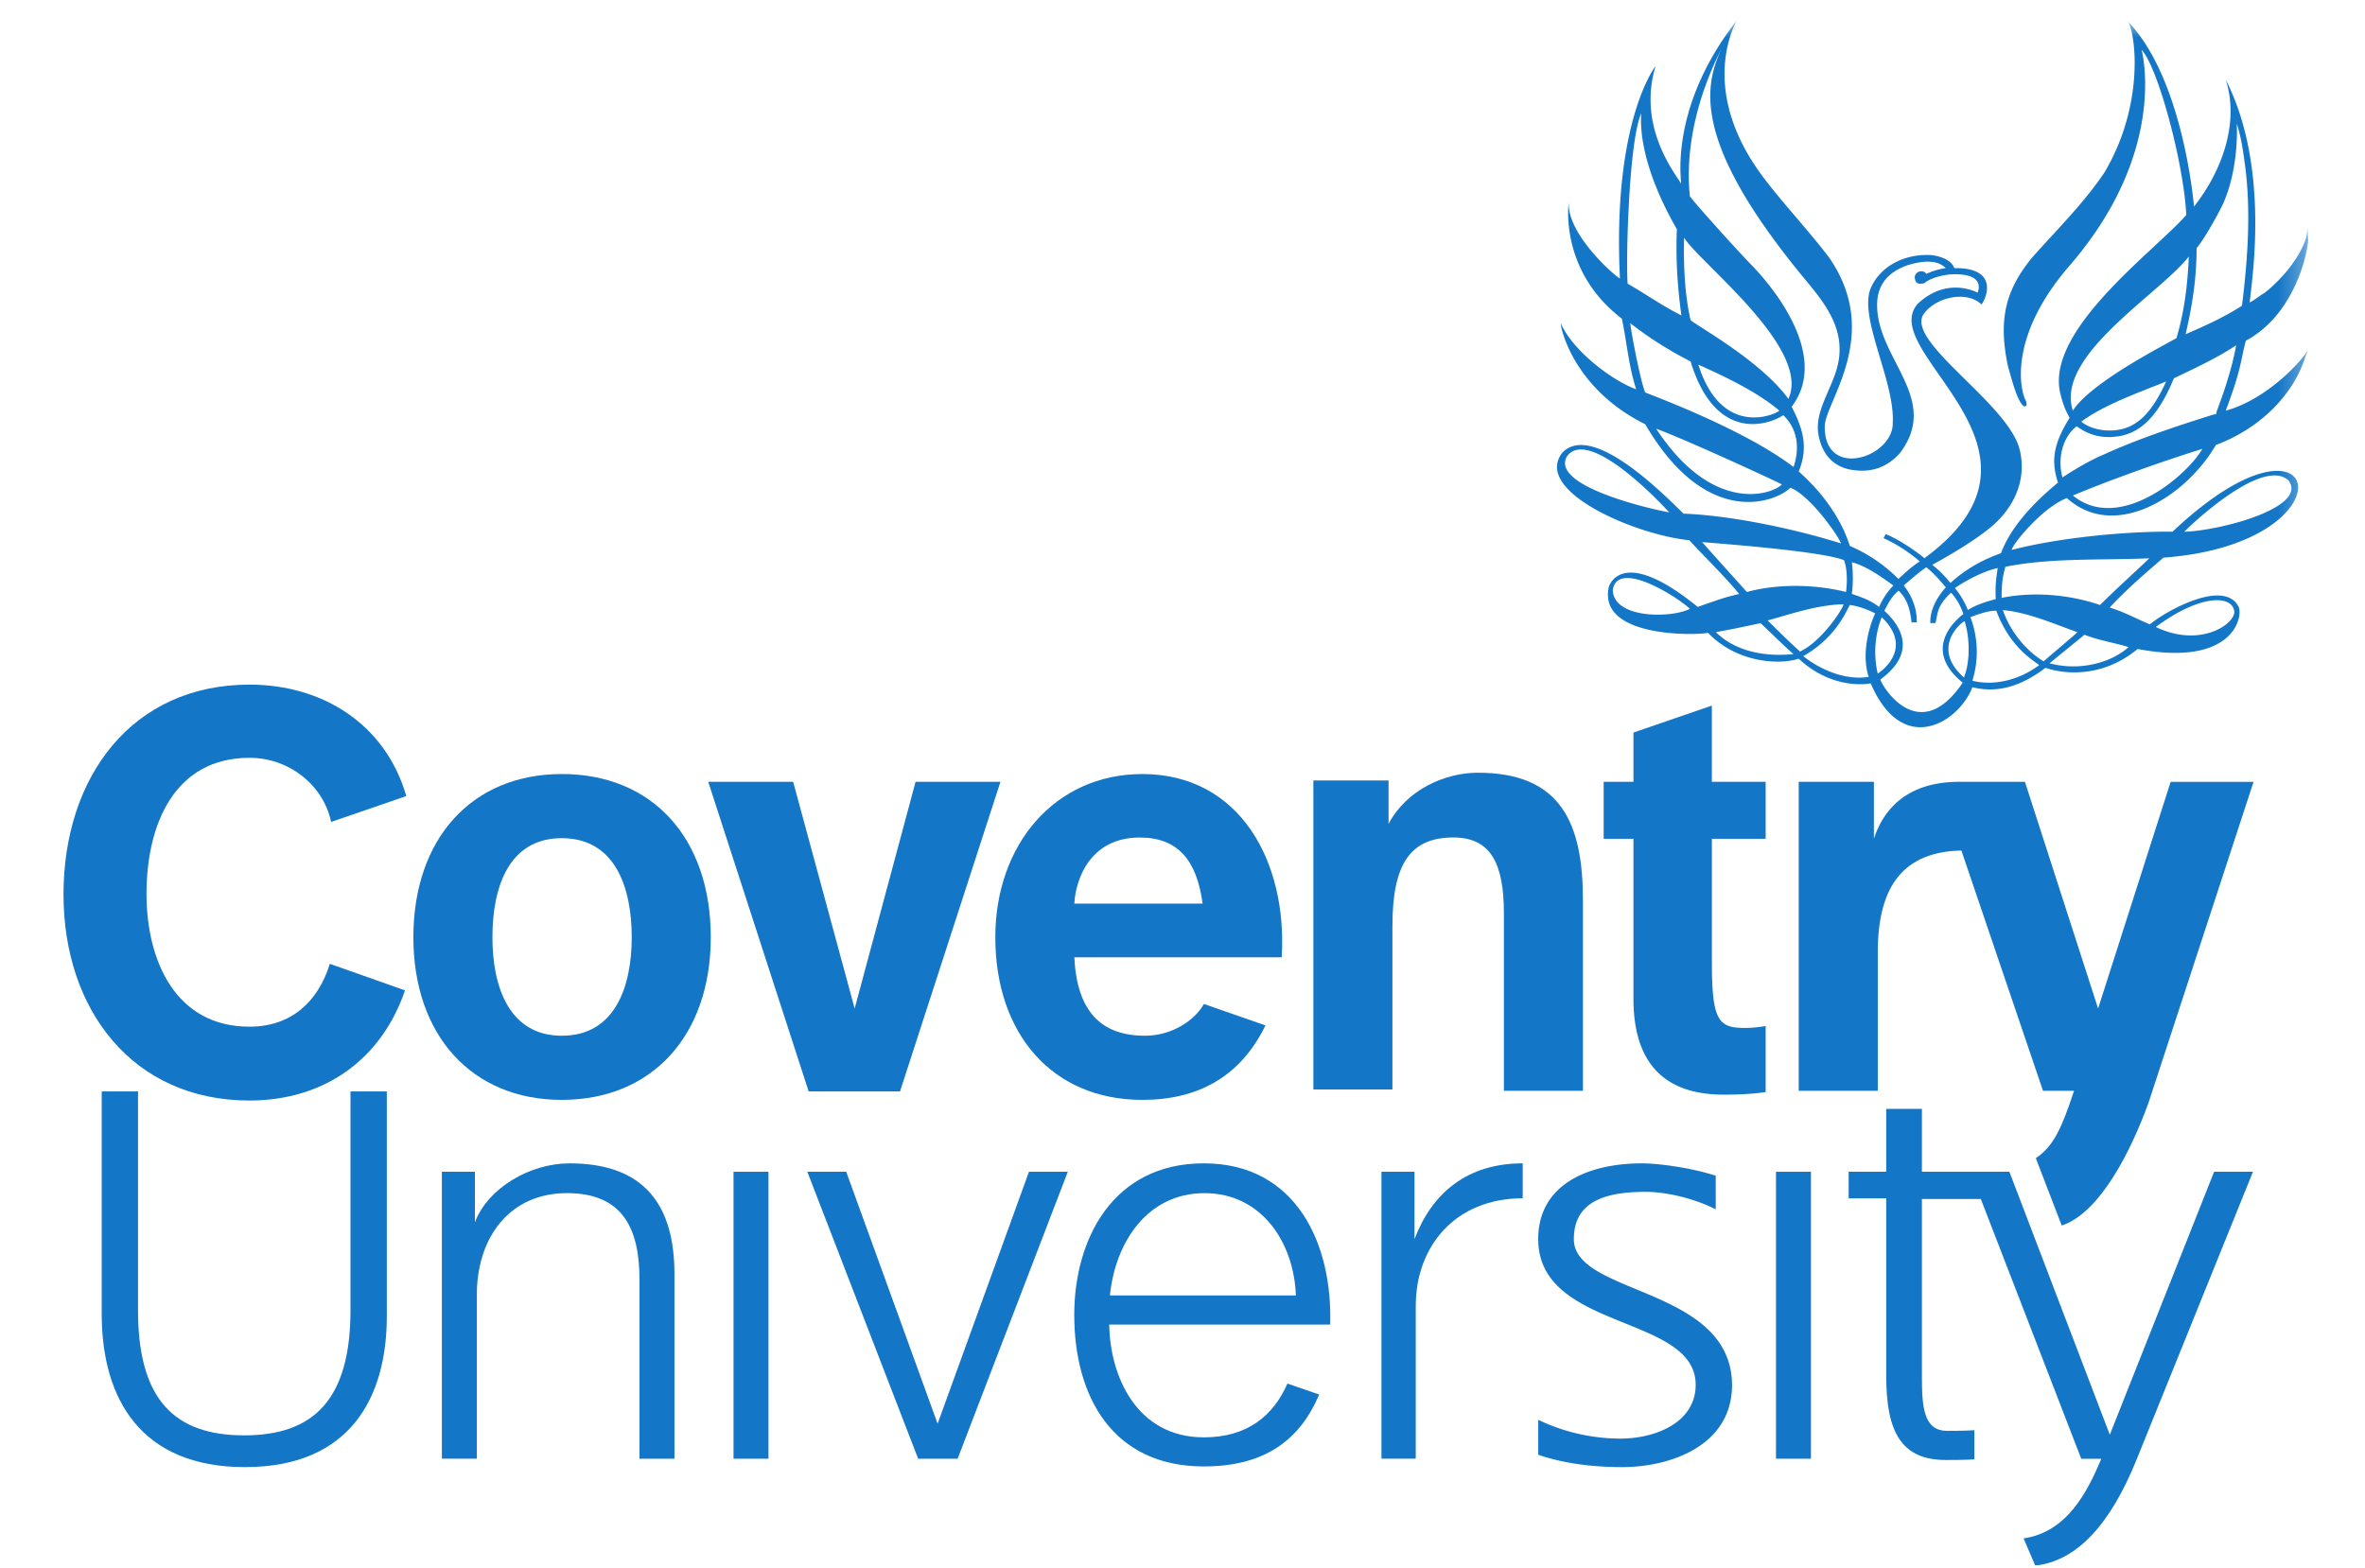 <svg xmlns="http://www.w3.org/2000/svg" xmlns:xlink="http://www.w3.org/1999/xlink" width="95" height="63" fill="none"><defs><path id="reuse-0" fill="#fff" d="M95-.002H0v66.058h95V-.002Z"/><path id="reuse-1" fill="#fff" d="M92.711.805H2.578v62.1h90.133V.806Z"/></defs><g clip-path="url(#a)"><mask id="b" width="95" height="68" x="0" y="-1" maskUnits="userSpaceOnUse" style="mask-type:luminance"><use xlink:href="#reuse-0"/></mask><g mask="url(#b)"><path fill="#1476C6" d="M22.565 41.617c-2.134 0-2.785-2.004-2.785-3.956 0-2.004.651-3.982 2.785-3.982 2.16 0 2.811 2.004 2.811 3.982 0 1.952-.651 3.956-2.81 3.956Zm0-10.515c-3.618 0-5.96 2.603-5.96 6.559 0 3.93 2.342 6.533 5.96 6.533 3.644 0 5.986-2.604 5.986-6.533 0-3.982-2.342-6.56-5.986-6.56Z"/></g><mask id="c" width="95" height="68" x="0" y="-1" maskUnits="userSpaceOnUse" style="mask-type:luminance"><use xlink:href="#reuse-0"/></mask><g mask="url(#c)"><path fill="#1476C6" d="m36.153 43.854 4.034-12.44h-3.409l-2.447 9.11-2.471-9.11h-3.41l4.033 12.44h3.67Z"/></g><mask id="d" width="95" height="68" x="0" y="-1" maskUnits="userSpaceOnUse" style="mask-type:luminance"><use xlink:href="#reuse-0"/></mask><g mask="url(#d)"><path fill="#1476C6" d="M9.838 58.95c4.216 0 5.7-2.785 5.7-6.064v-9.032h-1.459v8.693c.026 3.696-1.484 5.127-4.267 5.127-2.783 0-4.295-1.405-4.268-5.127v-8.693H4.086v9.032c.026 3.279 1.536 6.064 5.752 6.064Z"/></g><mask id="e" width="95" height="68" x="0" y="-1" maskUnits="userSpaceOnUse" style="mask-type:luminance"><use xlink:href="#reuse-0"/></mask><g mask="url(#e)"><path fill="#1476C6" d="M30.87 47.083h-1.405v11.53h1.404v-11.53Z"/></g><mask id="f" width="95" height="68" x="0" y="-1" maskUnits="userSpaceOnUse" style="mask-type:luminance"><use xlink:href="#reuse-0"/></mask><g mask="url(#f)"><path fill="#1476C6" d="m38.467 58.612 4.426-11.53h-1.56l-3.67 10.124-3.671-10.123H32.43l4.451 11.53h1.586Z"/></g><mask id="g" width="95" height="68" x="0" y="-1" maskUnits="userSpaceOnUse" style="mask-type:luminance"><use xlink:href="#reuse-0"/></mask><g mask="url(#g)"><path fill="#1476C6" d="M72.744 47.083H71.34v11.53h1.404v-11.53Z"/></g><mask id="h" width="95" height="68" x="0" y="-1" maskUnits="userSpaceOnUse" style="mask-type:luminance"><use xlink:href="#reuse-0"/></mask><g mask="url(#h)"><path fill="#1476C6" d="M55.932 43.854v-6.637c0-2.525.73-3.566 2.448-3.566 1.484 0 2.03 1.015 2.03 3.044v7.133h3.175v-7.652c0-3.07-.86-5.127-4.216-5.127-1.327 0-2.863.678-3.592 2.056v-1.744h-3.02v12.415h3.175"/></g><mask id="i" width="95" height="68" x="0" y="-1" maskUnits="userSpaceOnUse" style="mask-type:luminance"><use xlink:href="#reuse-0"/></mask><g mask="url(#i)"><path fill="#1476C6" d="m68.79 28.342-3.175 1.093v1.978h-1.197v2.29h1.197v6.429c0 3.019 1.692 3.852 3.618 3.852.573 0 1.197-.026 1.692-.104v-2.655a4.517 4.517 0 0 1-.833.078c-1.067 0-1.327-.286-1.327-2.655v-4.945h2.16v-2.29h-2.162v-3.07"/></g><mask id="j" width="95" height="68" x="0" y="-1" maskUnits="userSpaceOnUse" style="mask-type:luminance"><use xlink:href="#reuse-0"/></mask><g mask="url(#j)"><path fill="#1476C6" d="M19.155 58.612v-6.715c.051-2.263 1.378-3.956 3.618-3.956 2.29 0 2.915 1.485 2.915 3.489v7.184h1.404v-7.418c0-2.733-1.17-4.451-4.215-4.451-1.589 0-3.279.989-3.8 2.367v-2.03H17.75v11.53h1.405Z"/></g><mask id="k" width="95" height="68" x="0" y="-1" maskUnits="userSpaceOnUse" style="mask-type:luminance"><use xlink:href="#reuse-0"/></mask><g mask="url(#k)"><path fill="#1476C6" d="M56.87 58.612v-6.141c0-2.396 1.59-4.322 4.296-4.322v-1.404c-2.237 0-3.644 1.196-4.347 3.044v-2.707h-1.327v11.53h1.379Z"/></g><mask id="l" width="95" height="68" x="0" y="-1" maskUnits="userSpaceOnUse" style="mask-type:luminance"><use xlink:href="#reuse-0"/></mask><g mask="url(#l)"><path fill="#1476C6" d="M63.22 49.79c0-1.537 1.3-1.9 2.889-1.9.859 0 2.004.285 2.81.703V47.24c-1.066-.338-2.341-.495-2.966-.495-2.134 0-4.164.833-4.164 3.044 0 3.697 6.325 3.02 6.325 5.856 0 1.485-1.562 2.16-3.044 2.16a7.677 7.677 0 0 1-3.28-.755v1.405c1.068.363 2.239.495 3.385.495 1.874 0 4.4-.833 4.4-3.305-.032-3.956-6.355-3.592-6.355-5.856Z"/></g><mask id="m" width="95" height="68" x="0" y="-1" maskUnits="userSpaceOnUse" style="mask-type:luminance"><use xlink:href="#reuse-0"/></mask><g mask="url(#m)"><path fill="#1476C6" d="M85.84 58.612c-1.067 2.655-2.422 4.112-4.086 4.296l-.468-1.093c1.745-.26 2.552-1.848 3.123-3.2h-.807l-4.034-10.438h-2.367v7.079c0 1.248.052 2.237 1.015 2.237.26 0 .729 0 1.092-.026v1.171c-.415.026-.859.026-1.144.026-1.823 0-2.396-1.17-2.396-3.384v-7.13h-1.51v-1.068h1.51v-2.525h1.433v2.525h3.514l4.034 10.567 4.19-10.567H90.5l-4.661 11.53Z"/></g><mask id="n" width="95" height="68" x="0" y="-1" maskUnits="userSpaceOnUse" style="mask-type:luminance"><use xlink:href="#reuse-0"/></mask><g mask="url(#n)"><path fill="#1476C6" d="m87.194 31.413-2.915 9.11-2.94-9.11h-2.63c-2.212 0-3.097 1.223-3.436 2.29v-2.29h-3.02v12.415h3.176V38.26c0-2.733 1.093-4.034 3.358-4.086l3.279 9.656h1.248c-.495 1.484-.807 2.212-1.536 2.707l1.04 2.707c1.563-.521 2.812-3.07 3.49-4.945l4.215-12.884h-3.329"/></g><mask id="o" width="95" height="68" x="0" y="-1" maskUnits="userSpaceOnUse" style="mask-type:luminance"><use xlink:href="#reuse-0"/></mask><g mask="url(#o)"><path fill="#1476C6" d="M13.25 38.727c-.47 1.51-1.537 2.526-3.227 2.526-2.993 0-4.138-2.681-4.138-5.337 0-2.785 1.119-5.466 4.138-5.466 1.588 0 2.967 1.093 3.278 2.577l3.02-1.04c-.834-2.89-3.36-4.478-6.3-4.478-4.711 0-7.47 3.696-7.47 8.433 0 4.608 2.759 8.278 7.47 8.278 3.019 0 5.31-1.667 6.247-4.426l-3.019-1.067Z"/></g><mask id="p" width="95" height="68" x="0" y="-1" maskUnits="userSpaceOnUse" style="mask-type:luminance"><use xlink:href="#reuse-0"/></mask><g mask="url(#p)"><path fill="#1476C6" d="M45.782 33.653c1.537 0 2.29.91 2.526 2.655h-5.153c.05-.965.624-2.655 2.627-2.655Zm2.578 6.689c-.364.651-1.275 1.275-2.368 1.275-1.77 0-2.733-.99-2.837-3.15h8.33c.233-3.825-1.667-7.365-5.597-7.365-3.514 0-5.907 2.837-5.907 6.559 0 3.852 2.263 6.533 5.907 6.533 2.212 0 3.93-.911 4.945-2.993l-2.473-.86Z"/></g><mask id="q" width="91" height="63" x="2" y="0" maskUnits="userSpaceOnUse" style="mask-type:luminance"><use xlink:href="#reuse-1"/></mask><g mask="url(#q)"><path fill="#1476C6" d="M48.385 47.942c2.29 0 3.592 1.978 3.67 4.111h-7.47c.208-2.107 1.482-4.111 3.8-4.111Zm3.33 7.652c-.573 1.3-1.614 2.16-3.358 2.16-2.707 0-3.774-2.474-3.8-4.53h8.875c.103-3.226-1.353-6.48-5.075-6.48-3.67 0-5.205 3.07-5.205 6.089 0 3.278 1.537 6.09 5.205 6.09 2.421 0 3.852-1.041 4.633-2.89l-1.275-.44Z"/></g><mask id="r" width="91" height="63" x="2" y="0" maskUnits="userSpaceOnUse" style="mask-type:luminance"><use xlink:href="#reuse-1"/></mask><g mask="url(#r)"><path fill="#1476C6" d="M88.913 16.657c-1.485.467-2.993.963-4.426 1.614-.547.234-1.118.573-1.64.911-.208-.755 0-1.614.573-2.056.442.338.99.496 1.589.416 1.197-.13 1.848-1.223 2.315-2.342.86-.415 1.719-.807 2.5-1.326-.156.885-.468 1.822-.781 2.655-.027.102.025.102-.13.128Zm-5.648 3.253c1.562-.652 3.618-1.38 5.204-1.875-.651 1.12-3.356 3.385-5.204 1.875Zm3.748-4.582c-.286.626-.704 1.379-1.301 1.719-.573.363-1.562.337-2.108-.104.91-.678 2.314-1.171 3.409-1.615Zm.91-5.022c-.051 1.17-.181 2.211-.495 3.278-.39.234-3.436 1.77-4.163 2.915-.73-2.212 3.486-4.683 4.659-6.193Zm.312-.338c.338-.39.99-1.588 1.093-1.848.522-1.223.548-2.603.522-3.149.181.547.26 1.145.337 1.718.234 1.796.104 3.748-.13 5.596-.729.468-1.484.807-2.263 1.145.26-1.12.441-2.213.441-3.462Zm-1.9 12.467c-.599.573-1.352 1.248-1.978 1.874-1.222-.416-2.655-.548-3.955-.286 0-.442.026-.833.155-1.249 1.796-.365 3.878-.261 5.778-.34ZM85.502 26c-.651.6-1.926.989-3.174.651l1.404-1.145c.6.232 1.17.31 1.77.494Zm-3.41.572s-1.119-.6-1.64-2.056c.989.078 2.108.573 2.993.885.027 0-.936.807-1.353 1.17Zm-2.863.78a3.914 3.914 0 0 0-.078-2.55c.052-.027.703-.286 1.04-.26.574 1.562 1.641 2.081 1.72 2.185-.73.548-1.745.86-2.682.626Zm-.338-.13c-1.326-1.17-.156-2.185.026-2.263.208.65.234 1.613-.026 2.264Zm-3.356.079c1.562-1.145.729-2.238.156-2.76.13-.233.26-.547.573-.807.338.312.468.756.521 1.275h.208c.026-.547-.208-1.093-.521-1.484.208-.182.755-.651.91-.73.286.234.522.496.782.808 0 0-.651.651-.625 1.432h.207c.104-.416.052-.677.626-1.223.234.26.39.548.495.86-.338.26-1.666 1.432-.026 2.759-1.798 2.655-3.306.026-3.306-.13Zm.052-2.5c1.17 1.12.233 2.004-.156 2.264-.002.002-.314-1.065.156-2.264Zm-.522 2.396c-.963.156-1.978-.312-2.629-.833 1.379-.781 1.77-1.926 1.874-2.056.364.052.703.182 1.015.337-.286.626-.546 1.693-.26 2.552Zm-4.06-2.266c.938-.26 1.978-.625 3.045-.651 0 .156-.859 1.484-1.744 1.9-.441-.39-1.3-1.249-1.3-1.249Zm-2.081.47a45.122 45.122 0 0 0 1.796-.364c.415.39.885.86 1.326 1.249-.026-.026-1.9.311-3.122-.885Zm-.548-3.619c1.275.104 4.893.39 5.7.73.13.363.13.885.078 1.274-1.248-.311-2.733-.337-3.982 0 0 0-1.248-1.378-1.796-2.003Zm6.012.808c.573.155 1.17.573 1.666.937a2.961 2.961 0 0 0-.573.859c-.312-.234-.547-.338-1.093-.522a5.226 5.226 0 0 0 0-1.274Zm-2.134-3.645c.39-.963.182-1.692-.285-2.603 1.432-1.874-.39-4.451-1.693-5.778-.677-.703-2.263-2.473-2.395-2.68-.312-3.02 1.17-5.7 1.275-5.935-.73 1.563-1.093 3.774 3.044 8.901.73.911 1.745 1.926 1.693 3.279-.026 1.196-.99 2.16-.86 3.252.104.73.496 1.327 1.275 1.485.833.156 1.485-.078 2.004-.652 1.666-2.185-.91-3.774-.91-5.96 0-.832.467-1.326 1.196-1.588.495-.155 1.17-.285 1.562.104a2.984 2.984 0 0 0-.781.234.236.236 0 0 0-.208-.104.26.26 0 0 0-.26.26l.026.104c.026.104.13.156.26.13h.026c.052 0 .104-.026.156-.078.338-.208.73-.26.911-.286 1.562-.104 1.145.73 1.145.73s-1.197-.678-2.395.44c-1.745 1.953 6.273 5.83.26 10.23-.26-.234-1.016-.755-1.537-.963-.052.052-.078.104-.104.156.521.234 1.04.573 1.458.937-.363.234-.573.442-.859.703a6.144 6.144 0 0 0-1.952-1.326c-.36-1.143-1.14-2.184-2.052-2.991Zm-.208-.181c-1.404-1.067-3.722-2.134-5.96-2.993-.207-.522-.573-2.474-.599-2.785a14.825 14.825 0 0 0 2.422 1.536c1.04 3.41 3.278 2.473 3.722 2.16.571.545.675 1.3.415 2.082Zm-5.518-1.537c1.145.416 4.763 2.082 5.049 2.238-.364.392-2.76 1.25-5.049-2.238Zm-.6-12.674c-.051.625.027 2.211 1.431 4.659-.051 1.17.026 2.341.182 3.462-.78-.39-1.432-.86-2.16-1.275-.076-.99.054-5.78.548-6.846ZM71.474 16.5c-.156.156-2.316 1.119-3.253-1.848 1.041.467 2.368 1.093 3.253 1.848Zm-3.826-6.95c.625 1.014 5.127 4.45 4.19 6.48-1.12-1.562-3.826-3.018-3.93-3.174-.234-1.015-.286-2.188-.26-3.307Zm12.597 13.273c-.052.416-.104.574-.078 1.25-.39.103-.807.233-1.119.44a3.267 3.267 0 0 0-.521-.884c.002.002.835-.598 1.718-.806Zm11.688-3.512c.78 1.067-2.682 2.004-4.19 2.056-.002-.026 3.123-3.073 4.19-2.056Zm-2.188 5.23c.104.468-1.3 1.537-3.149.652 1.796-1.329 3.045-1.277 3.149-.651Zm-24.96-.833c.182-1.248 2.577.26 3.097.756-.78.39-3.07.39-3.097-.756Zm-1.848-5.36c.781-1.119 3.279 1.327 4.112 2.238-.494-.078-4.787-1.015-4.112-2.238Zm26.47-1.848c.651-1.744.573-1.926.807-2.811 2.056-1.093 2.526-3.774 2.5-4.06-.052-.807 0-.364-.078-.078-.234.781-.99 1.692-1.666 2.212-.182.104-.39.286-.6.39.052-.73.86-5.363-.963-8.953.573 1.796-.208 3.748-1.275 5.1-.025-.26-.441-4.892-2.473-7.236l-.182-.207c.312.495.677 3.33-.937 6.063-.833 1.249-1.952 2.342-2.94 3.462-.938 1.171-1.38 2.316-.938 4.348.156.547.364 1.379.626 1.588.155.052.13-.13.078-.234-.26-.521-.626-2.655 1.77-5.414 4.007-4.633 2.889-8.667 2.889-8.667.65.677 1.692 4.53 1.796 6.637-1.249 1.433-5.726 4.66-5.049 7.21.078.338.208.678.364.938-.6.963-.782 1.666-.468 2.603-.885.729-1.874 1.718-2.29 2.837-.729.26-1.404.625-2.03 1.197a4.752 4.752 0 0 0-.729-.73c.182-.104 1.978-1.067 2.681-1.822.678-.703 1.093-1.692.834-2.785-.442-1.9-4.737-4.425-3.826-5.518.47-.6 1.536-.859 2.16-.441l.13.103c.285-.415.573-1.484-1.094-1.458-.13-.338-.547-.47-.885-.521-1.066-.078-2.081.415-2.473 1.326-.495 1.171.963 3.722.885 5.389.052 1.404-2.759 2.341-2.733.155.026-.989 2.316-3.67.182-6.766-.807-1.067-1.744-2.056-2.525-3.071C68.064 3.59 69.782.832 69.757.832c-2.837 3.644-2.16 6.663-2.238 6.533-.182-.338-1.77-2.238-1.015-4.711 0 0-1.744 2.185-1.432 8.537-.312-.182-2.134-1.822-2.056-3.071 0 0-.416 2.733 2.134 4.685.207.989.26 1.848.573 2.837-.989-.364-2.525-1.536-3.019-2.63-.078-.207.286 2.5 3.384 4.035 2.474 4.241 5.259 3.122 5.83 2.55.807.313 1.978 2.005 2.03 2.238-1.64-.52-4.27-1.118-6.325-1.196-1.17-1.171-3.748-3.619-4.867-2.448-1.197 1.537 2.941 3.305 5.1 3.515.574.625 1.431 1.458 2.005 2.16-.652.155-.755.207-1.666.52-3.097-2.525-3.567-.806-3.567-.806-.467 2.055 3.514 1.952 3.982 1.848 1.145 1.196 2.837 1.3 3.644 1.04 1.197 1.12 2.5 1.067 2.89.99 1.3 3.018 3.565 1.536 4.085.155 1.145.286 2.108-.155 2.94-.78.574.207 2.187.495 3.697-.756 3.852.73 4.242-1.3 4.06-1.692-.574-1.145-2.915.156-3.567.703-.677-.286-.962-.468-1.614-.677.677-.73 1.459-1.405 2.16-2.004 7.782-.573 6.507-6.845.364-1.041-1.796-.026-4.556.234-6.456.73-.026-.157 1.197-1.693 2.212-2.083 1.9 1.718 4.737 0 5.986-2.133 1.874-.704 3.149-2.108 3.592-3.54l.104-.26c-.464.703-1.842 2.03-3.3 2.421Z"/></g></g><defs><clipPath id="a"><path fill="#fff" d="M0 0h95v62.9H0z"/></clipPath></defs></svg>
